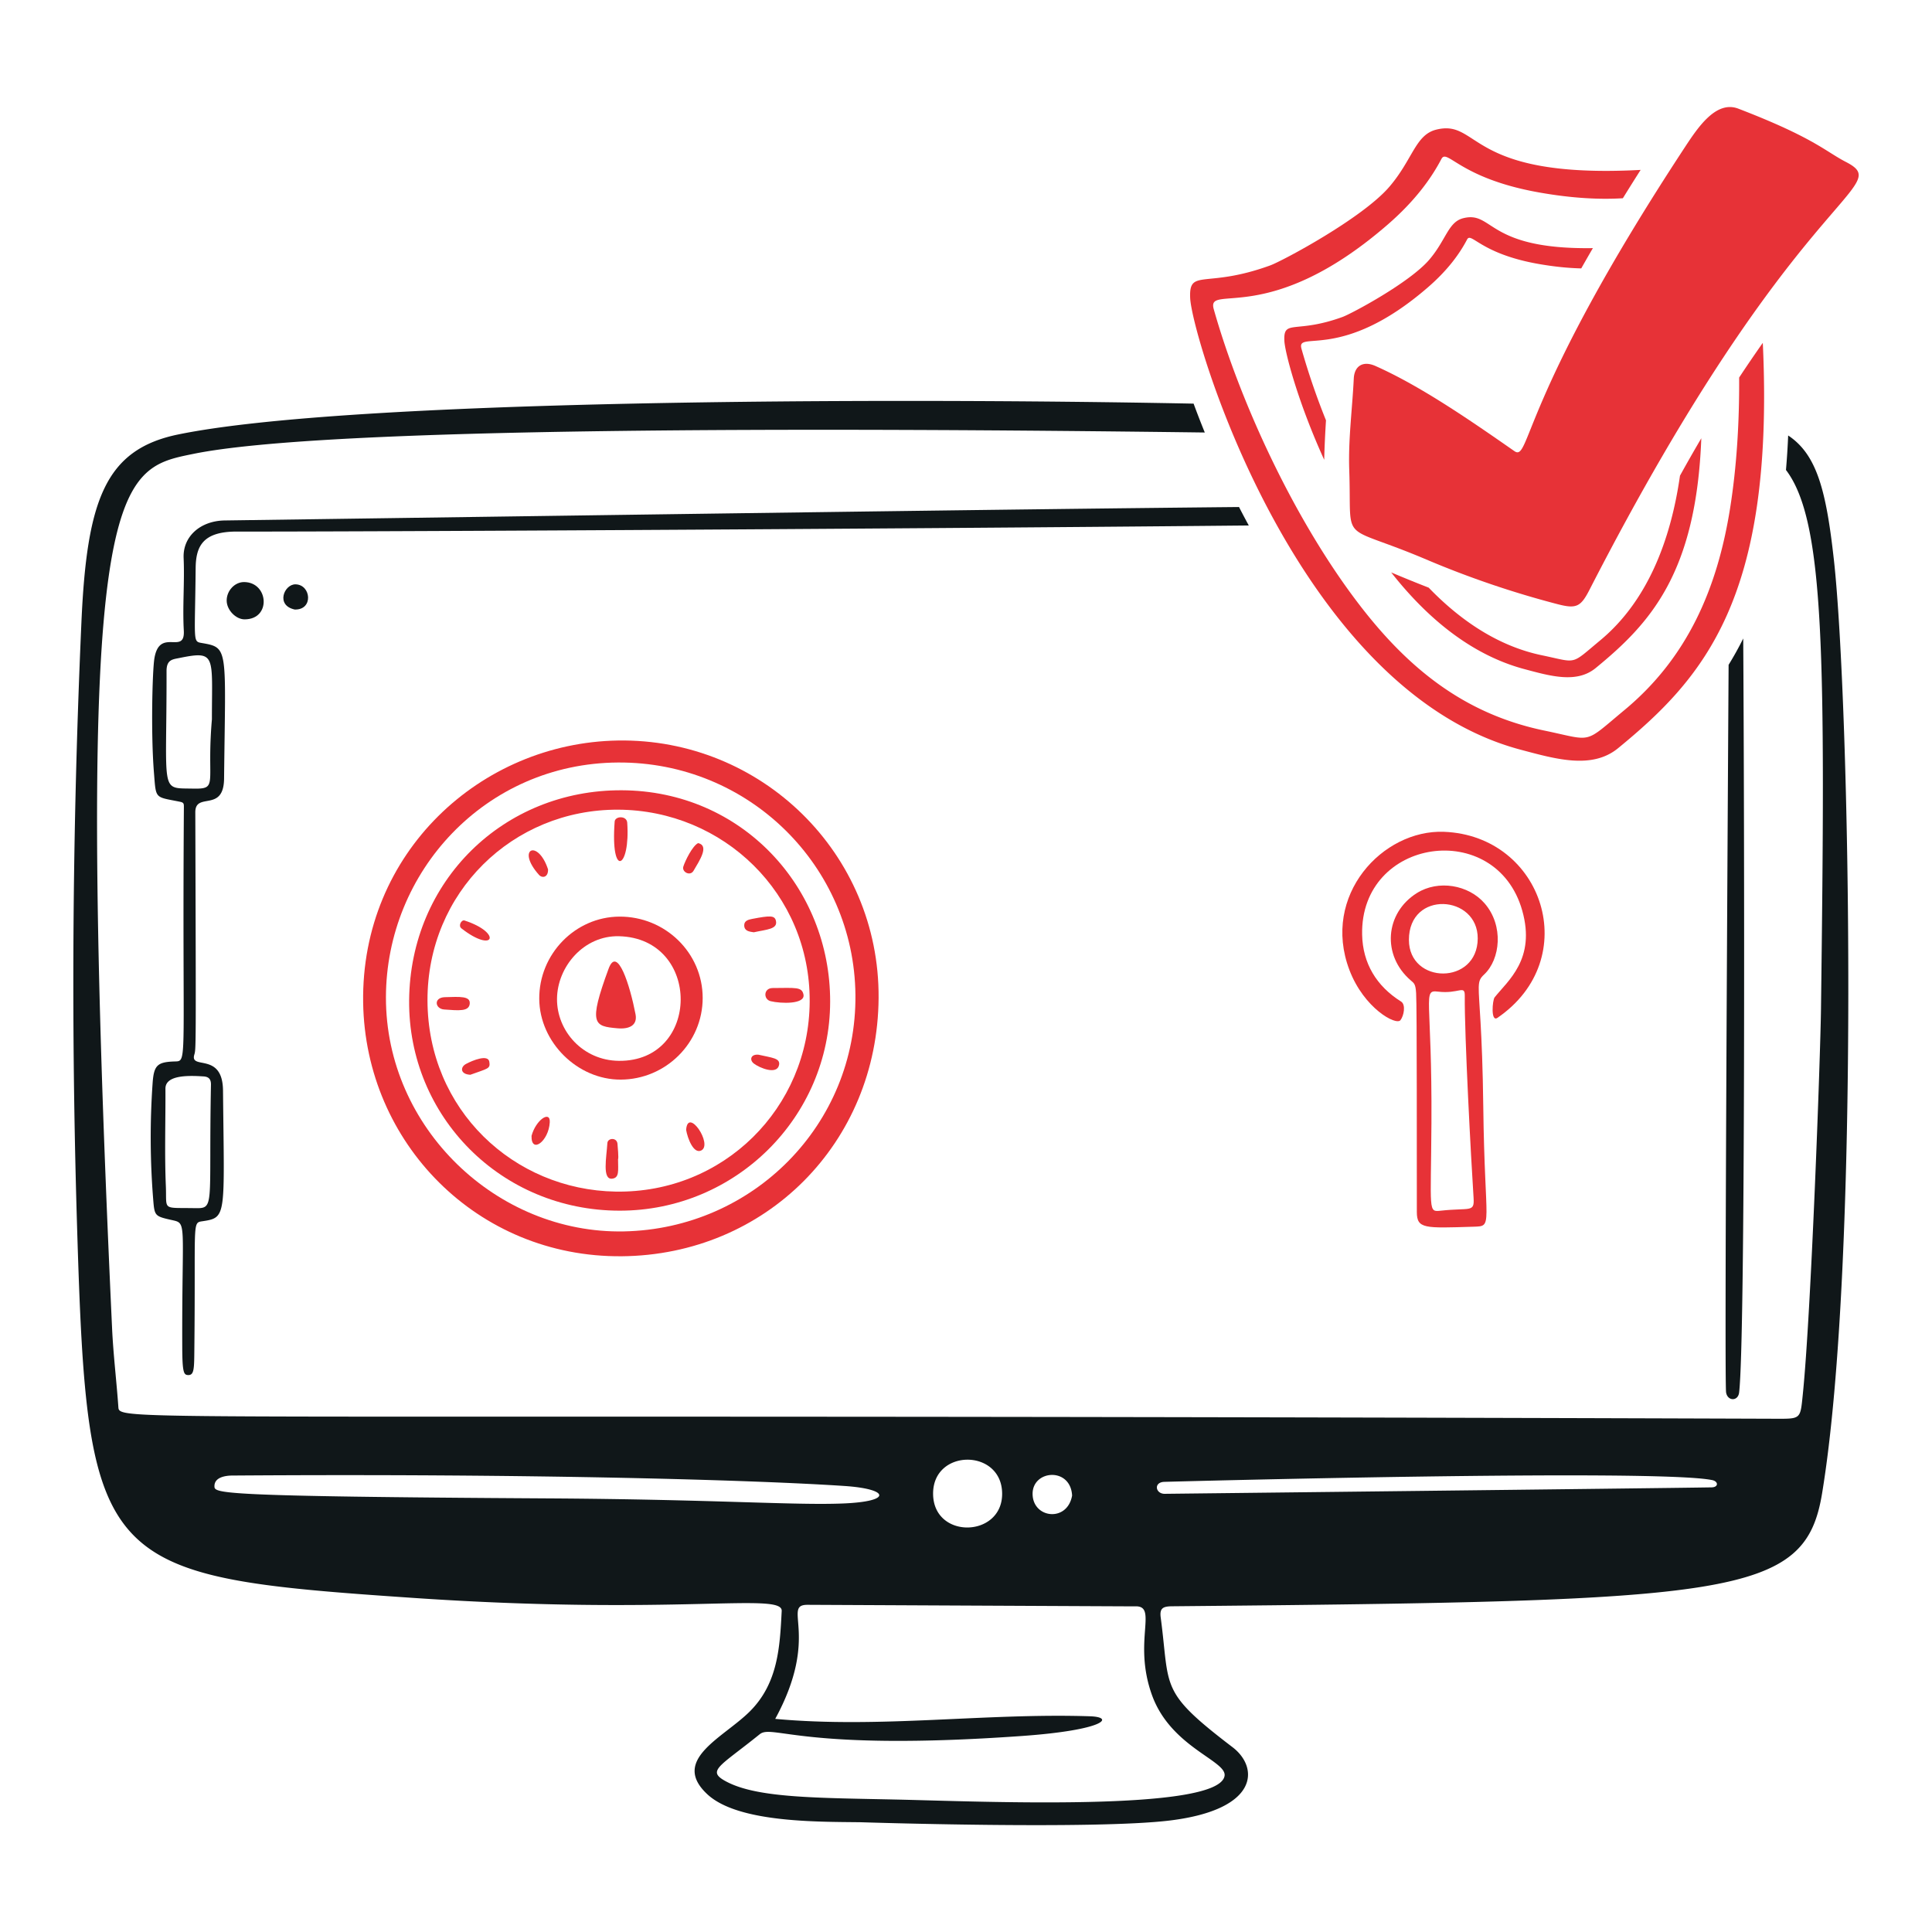<svg xmlns="http://www.w3.org/2000/svg" fill="none" viewBox="0 0 400 400" height="400" width="400"><g id="secured--interface-secured"><g id="computer"><path id="vector" fill="#101719" d="M256.524 104.974c-49.628 0.484 -118.706 1.506 -210 2.782 -4.996 0.07 -8.702 3.282 -8.506 7.774 0.218 5.014 -0.244 10.022 0.036 15.026 0.29 5.208 -5.054 -0.78 -6.096 5.814 -0.41 2.594 -0.738 15.426 -0.088 23.554 0.45 5.624 0.1 5 5.382 6.07 0.744 0.152 0.824 0.352 0.82 1.036 -0.368 52.778 0.81 52.658 -1.78 52.73 -3.7 0.1 -4.426 0.75 -4.692 4.45a160.24 160.24 0 0 0 0.12 24.14c0.266 3.348 0.326 3.454 3.67 4.208 3.462 0.78 2.25 -0.198 2.344 26.39 0.018 5.304 0.334 5.718 1.224 5.744 1.114 0.032 1.232 -1.036 1.268 -4.132 0.322 -27.788 -0.534 -27.382 1.7 -27.716 5.056 -0.756 4.506 -0.952 4.246 -27.06 -0.08 -8.074 -6.86 -4.208 -5.952 -7.396 0.362 -1.268 0.37 -0.044 0.216 -50.206 -0.014 -4.33 5.878 0.154 5.956 -6.986 0.298 -27.236 0.994 -27.092 -4.652 -28.074 -1.868 -0.324 -1.38 -0.278 -1.234 -15.454 0.044 -4.488 1.396 -7.63 8.538 -7.612 18.39 0.048 126.296 -0.46 209.502 -1.26a186.42 186.42 0 0 1 -2.02 -3.82l-0.002 0ZM42.17 222.862c1.008 0.07 1.53 0.542 1.506 1.714 -0.5 26.008 0.96 25.624 -3.674 25.554 -6.55 -0.098 -5.452 0.498 -5.666 -4.612 -0.28 -6.696 -0.05 -13.414 -0.084 -20.122 -0.014 -2.788 4.52 -2.766 7.916 -2.532l0.002 -0.002Zm1.704 -73.93c-1.172 13.546 1.494 14.446 -4.004 14.34 -6.832 -0.136 -5.338 1.18 -5.388 -24.332 -0.004 -2.4 1.278 -2.426 2.644 -2.706 7.706 -1.572 6.748 -0.546 6.748 12.696v0.002Z" stroke-width="2"></path><path id="vector_2" fill="#101719" d="M50.654 128.232c-1.832 0 -3.702 -1.93 -3.722 -3.86 -0.022 -2.072 1.67 -3.88 3.62 -3.862 5.092 0.046 5.642 7.716 0.102 7.72Z" stroke-width="2"></path><path id="vector_3" fill="#101719" d="M61.032 126.196c-4.018 -0.846 -2.198 -5.25 0.146 -5.216 3.234 0.048 3.766 5.316 -0.146 5.216Z" stroke-width="2"></path><path id="vector_4" fill="#101719" d="M357.89 137.642c-0.266 43.588 -0.87 148.498 -0.522 150.64 0.3 1.84 2.472 1.88 2.696 0.03 1.324 -10.906 1.098 -117.992 0.852 -156.122a66.69 66.69 0 0 1 -3.026 5.452Z" stroke-width="2"></path><path id="vector_5" fill="#101719" d="M379.672 115.774c-1.584 -14.198 -3.502 -21.666 -9.452 -25.612a162 162 0 0 1 -0.454 7.142c8.084 10.626 8.166 38.84 7.252 111.494 -0.124 9.85 -2.046 63.086 -3.766 79.878 -0.52 5.07 -0.348 5.078 -5.356 5.062 -343.312 -1.17 -343.166 0.788 -343.39 -2.418 -0.378 -5.41 -1.044 -10.802 -1.296 -16.216 -8.234 -177.008 0.706 -177.846 16.876 -181.142 27.614 -5.628 129.852 -5.44 209.354 -4.416a190.154 190.154 0 0 1 -2.318 -5.978c-65.244 -1.286 -175.186 -0.834 -210.248 6.386C21.76 93.066 17.976 103.6 16.858 128.808c-2.21 49.756 -1.924 91.48 -0.904 125.064 2.156 70.9 4.264 72.522 69.786 76.97 54.314 3.688 76.3 -1.238 76.102 2.688 -0.378 7.498 -0.766 14.96 -6.572 20.774 -5.466 5.476 -16.494 10.014 -8.84 17.166 6.272 5.864 22.446 5.704 31.646 5.802 0.088 0 48.552 1.58 64.244 -0.37 18.502 -2.3 18.286 -11.026 12.876 -15.154 -15.314 -11.682 -12.92 -12.08 -14.884 -26.858 -0.254 -1.912 0.45 -2.308 2.318 -2.326 116.488 -1.084 131.056 -1.876 134.606 -23.338 7.942 -48.002 5.74 -163.824 2.436 -193.452Zm-157.704 193.858c-0.98 5.588 -8.116 4.748 -8.18 -0.296 -0.064 -5.01 7.85 -5.666 8.18 0.296Zm-14.486 -0.406c0.06 9.186 -14.276 9.536 -14.294 0.02 -0.018 -9.364 14.234 -9.382 14.294 -0.02Zm-93.944 1.002c-69.186 -0.408 -69.134 -1.062 -69.138 -2.542 -0.006 -1.868 2.336 -2.18 3.662 -2.19 62.922 -0.44 108.64 0.948 126.794 2.162 9.278 0.62 9.976 3.204 -0.28 3.62 -10.154 0.414 -26.558 -0.846 -61.038 -1.05Zm139.99 57.482c-1.364 7.436 -50.962 5.242 -67.596 4.876 -16.634 -0.366 -29.008 -0.278 -35.51 -3.706 -4.286 -2.26 -1.492 -3.07 6.864 -9.818 2.66 -2.15 8.736 3.592 54.288 0.356 17.17 -1.22 19.338 -3.908 14.092 -4.08 -21.688 -0.706 -43.448 2.538 -65.164 0.538 9.444 -17.33 1.268 -23.648 6.722 -23.616 0.084 0 67.592 0.326 67.676 0.322 5.038 -0.302 -0.456 7.14 3.616 18.396 3.926 10.85 15.594 13.562 15.012 16.732Zm100.836 -59.766c-12.18 0.2 -113.2 1.338 -113.266 1.336 -1.882 -0.032 -2.278 -2.368 -0.094 -2.476 0.412 -0.02 101.93 -2.75 113.48 -0.366 1.328 0.274 1.336 1.482 -0.12 1.506Z" stroke-width="2"></path></g><g id="handle"><path id="vector_6" fill="#e73237" d="M293.192 205.602c-0.112 -1.878 -0.418 -2.026 -1.108 -2.62 -6.016 -5.17 -5.348 -13.938 1.274 -18.088 4.428 -2.776 10.674 -1.714 14.018 2.14 4.008 4.622 3.25 11.588 -0.102 14.726 -0.796 0.744 -1.086 1.226 -1.116 2.676 -0.054 2.626 0.742 8.432 0.94 24.732 0.302 25.004 2.154 24.678 -2.048 24.81 -10.128 0.318 -11.7 0.454 -11.708 -3.048 -0.028 -10.66 0.042 -42.164 -0.148 -45.33l-0.002 0.002Zm3.17 27.066c-0.104 18.238 -0.736 18.282 1.948 17.99 6.044 -0.656 6.978 0.436 6.78 -2.616 -0.528 -8.106 -1.902 -33.782 -1.824 -41.906 0.022 -2.308 -1.246 -0.308 -5.532 -0.828 -3.304 -0.4 -1.218 1.036 -1.37 27.36h-0.002Zm-4.66 -38.068c0.01 9.242 14.19 9.4 14.246 -0.29 0.054 -9.07 -14.258 -10.062 -14.246 0.29Z" stroke-width="2"></path><path id="vector_7" fill="#e73237" d="M298.956 172.216c20.542 0.792 28.94 26.292 11.078 38.514 -1.436 0.982 -1.042 -3.666 -0.592 -4.234 2.752 -3.47 8.56 -7.91 5.724 -17.964 -5.408 -19.176 -33.558 -15.114 -33.152 4.974 0.12 5.916 2.948 10.652 8.062 13.854 1.022 0.64 0.586 2.94 -0.128 3.856 -0.904 1.162 -7.572 -2.47 -10.576 -10.416 -5.834 -15.428 6.894 -29.074 19.586 -28.584h-0.002Z" stroke-width="2"></path></g><g id="lock"><path id="vector_8" fill="#e73237" d="M128.708 260.094c-29.858 0.26 -53.072 -23.47 -53.522 -52.508 -0.48 -31.048 24.338 -53.808 52.746 -54.27 29.65 -0.484 54.182 23.34 53.972 53.32 -0.21 29.978 -23.352 53.2 -53.196 53.46v-0.002Zm-48.804 -53.596c-0.04 27.048 22.99 48.966 49.25 48.452 26.774 -0.524 48.23 -22.148 47.954 -48.994 -0.274 -26.634 -22.074 -48.262 -49.166 -48.086 -27.452 0.178 -47.998 22.6 -48.038 48.628Z" stroke-width="2"></path><path id="vector_9" fill="#e73237" d="M171.874 207.414c-0.058 23.906 -19.602 43.258 -43.584 43.244 -24.59 -0.014 -43.784 -19.564 -43.584 -43.544 0.206 -24.708 19.532 -43.592 44.006 -43.496 24.898 0.098 43.218 20.1 43.162 43.796Zm-4.238 -0.08c0.11 -22.272 -17.862 -39.606 -39.668 -39.698 -21.806 -0.092 -39.526 17.14 -39.46 39.514 0.066 22.606 17.818 39.208 38.968 39.558 22.294 0.368 40.052 -17.272 40.162 -39.372l-0.002 -0.002Z" stroke-width="2"></path><path id="vector_10" fill="#e73237" d="M128.518 223.522c-8.952 0.036 -16.798 -7.73 -16.872 -16.69 -0.076 -9.282 7.436 -17.004 16.59 -17.056 9.502 -0.054 17.246 7.51 17.246 16.84 0 9.272 -7.616 16.868 -16.964 16.906Zm-0.366 -29.686c-7.286 -0.176 -12.77 6.312 -12.828 12.95 -0.058 6.638 5.3 12.766 12.796 12.85 16.982 0.192 17.16 -25.388 0.032 -25.8Z" stroke-width="2"></path><path id="vector_11" fill="#e73237" d="M127.26 170.094c0.086 -1.154 2.49 -1.274 2.6 0.23 0.672 9.51 -3.504 11.726 -2.6 -0.23Z" stroke-width="2"></path><path id="vector_12" fill="#e73237" d="M166.346 205.876c0.452 2.088 -4.7 1.926 -6.802 1.406 -1.52 -0.378 -1.488 -2.712 0.428 -2.722 4.784 -0.026 6.032 -0.262 6.374 1.316Z" stroke-width="2"></path><path id="vector_13" fill="#e73237" d="M127.96 239.972c0 2.34 0.326 3.89 -1.23 4.062 -2.08 0.23 -1.166 -4.4 -0.978 -7.374 0.066 -1.062 1.924 -1.228 2.088 0.118 0.034 0.286 0.28 3.19 0.12 3.194Z" stroke-width="2"></path><path id="vector_14" fill="#e73237" d="M156.054 193.02c-0.898 -0.14 -1.91 -0.236 -1.97 -1.368 -0.056 -1.052 0.902 -1.26 1.704 -1.414 3.602 -0.688 4.572 -0.72 4.846 0.344 0.466 1.81 -1.848 1.836 -4.58 2.44Z" stroke-width="2"></path><path id="vector_15" fill="#e73237" d="M97.26 207.726c-0.088 1.744 -2.26 1.496 -5.3 1.278 -1.912 -0.138 -2.234 -2.476 0.136 -2.55 3.19 -0.102 5.238 -0.224 5.162 1.274l0.002 -0.002Z" stroke-width="2"></path><path id="vector_16" fill="#e73237" d="M144.548 174.556c2.326 0.528 0.326 3.55 -0.96 5.732 -0.71 1.2 -2.458 0.228 -2.114 -0.868 0.378 -1.208 1.92 -4.344 3.074 -4.864Z" stroke-width="2"></path><path id="vector_17" fill="#e73237" d="M142.056 233.936c0.334 -4.828 5.604 3.026 3.128 4.256 -1.59 0.788 -2.836 -2.532 -3.128 -4.256Z" stroke-width="2"></path><path id="vector_18" fill="#e73237" d="M95.534 192.212c-0.722 -0.564 0.008 -1.84 0.648 -1.63 7.856 2.554 6.162 6.952 -0.648 1.63Z" stroke-width="2"></path><path id="vector_19" fill="#e73237" d="M110.048 235.17c0.89 -3.318 3.91 -5.34 3.776 -2.82 -0.214 3.968 -3.876 6.626 -3.776 2.82Z" stroke-width="2"></path><path id="vector_20" fill="#e73237" d="M97.38 222.518c-2.114 -0.102 -2.114 -1.58 -0.912 -2.234 1.402 -0.762 4.582 -2.04 4.842 -0.462 0.244 1.48 -0.264 1.362 -3.93 2.696Z" stroke-width="2"></path><path id="vector_21" fill="#e73237" d="M157.054 218.368c2.836 0.648 4.512 0.714 4.246 2.11 -0.404 2.12 -4.026 0.638 -5.212 -0.274 -1 -0.768 -0.632 -2 0.966 -1.836Z" stroke-width="2"></path><path id="vector_22" fill="#e73237" d="M113.466 179.992c0.058 1.688 -1.212 1.878 -1.868 1.146 -4.824 -5.384 -0.242 -7.56 1.868 -1.146Z" stroke-width="2"></path><path id="vector_23" fill="#e73237" d="M127.854 212.898c-4.864 -0.43 -6.11 -0.75 -1.85 -12.338 1.81 -4.924 4.438 3.498 5.576 9.426 0.45 2.344 -1.348 3.122 -3.726 2.912Z" stroke-width="2"></path></g><g id="shield"><path id="vector_24" fill="#e73237" d="M364.968 70.98a292.728 292.728 0 0 0 -4.896 7.186c0.056 9.2 -0.506 18.494 -1.888 27.15 -2.66 16.638 -8.878 30.922 -21.844 41.682 -8.622 7.154 -6.344 6.388 -16.576 4.264 -16.902 -3.506 -28.642 -13.23 -38.906 -26.822 -13.514 -17.898 -24.378 -42.078 -29.562 -60.42 -1.562 -5.528 11.228 3.964 36.002 -17.514 5.498 -4.766 8.914 -9.364 11.128 -13.59 1.186 -2.264 3.74 3.996 20.18 6.92 7.018 1.25 12.736 1.494 17.39 1.208 1.17 -1.892 2.394 -3.848 3.68 -5.868l-0.212 0.012c-35.792 1.868 -33.034 -10.576 -42.086 -8.352 -4.344 1.066 -4.862 6.164 -9.736 11.846 -5.594 6.52 -22.136 15.352 -24.664 16.272 -13.396 4.874 -16.846 0.506 -16.564 6.77 0.364 8.04 21.936 81.094 68.354 93.476 7.366 1.964 14.832 4.138 20.246 -0.3 17.724 -14.526 32.244 -31.012 29.994 -83.066l-0.04 -0.854Z" stroke-width="2"></path><path id="vector_25" fill="#e73237" d="M274.53 87.022a146.168 146.168 0 0 1 -5.07 -14.806c-1.136 -4.022 8.166 2.88 26.188 -12.74 4 -3.466 6.48 -6.81 8.092 -9.884 0.864 -1.648 2.722 2.908 14.678 5.034 3.388 0.602 6.358 0.884 8.962 0.944 0.766 -1.354 1.568 -2.752 2.41 -4.198 -22.046 0.326 -20.564 -7.738 -26.812 -6.204 -3.158 0.776 -3.538 4.484 -7.078 8.616 -4.066 4.744 -16.1 11.168 -17.938 11.836 -9.744 3.548 -12.254 0.37 -12.048 4.926 0.108 2.39 2.798 12.694 8.248 24.652 0.068 -2.818 0.212 -5.636 0.37 -8.178l-0.002 0.002Z" stroke-width="2"></path><path id="vector_26" fill="#e73237" d="M347.822 98.488c-1.946 13.624 -6.88 26.096 -16.506 34.084 -6.268 5.202 -4.612 4.646 -12.056 3.102 -8.858 -1.838 -16.702 -7 -23.466 -14.008a269.726 269.726 0 0 1 -7.764 -3.156c7.298 9.29 16.466 17.06 27.6 20.028 5.354 1.428 10.788 3.01 14.726 -0.216 11.308 -9.26 20.818 -19.632 21.882 -47.584a324.132 324.132 0 0 0 -4.416 7.75Z" stroke-width="2"></path></g><path id="tick" fill="#e73237" d="M279.35 97.356c-0.226 -6.356 0.626 -12.638 0.934 -18.964 0.132 -2.726 2 -3.728 4.488 -2.62 9.362 4.16 19.646 11.272 28.76 17.622 3.312 2.308 1.066 -10.792 35.32 -62.936 2.718 -4.136 6.462 -9.726 11.056 -7.96 15.66 6.022 17.99 8.822 22.246 11.02 10.442 5.384 -10.318 5.27 -53.072 88.602 -1.814 3.54 -2.744 3.974 -6.63 2.96a195.334 195.334 0 0 1 -27.148 -9.24c-18.324 -7.79 -15.39 -2.578 -15.956 -18.486l0.002 0.002Z" stroke-width="2"></path></g></svg>